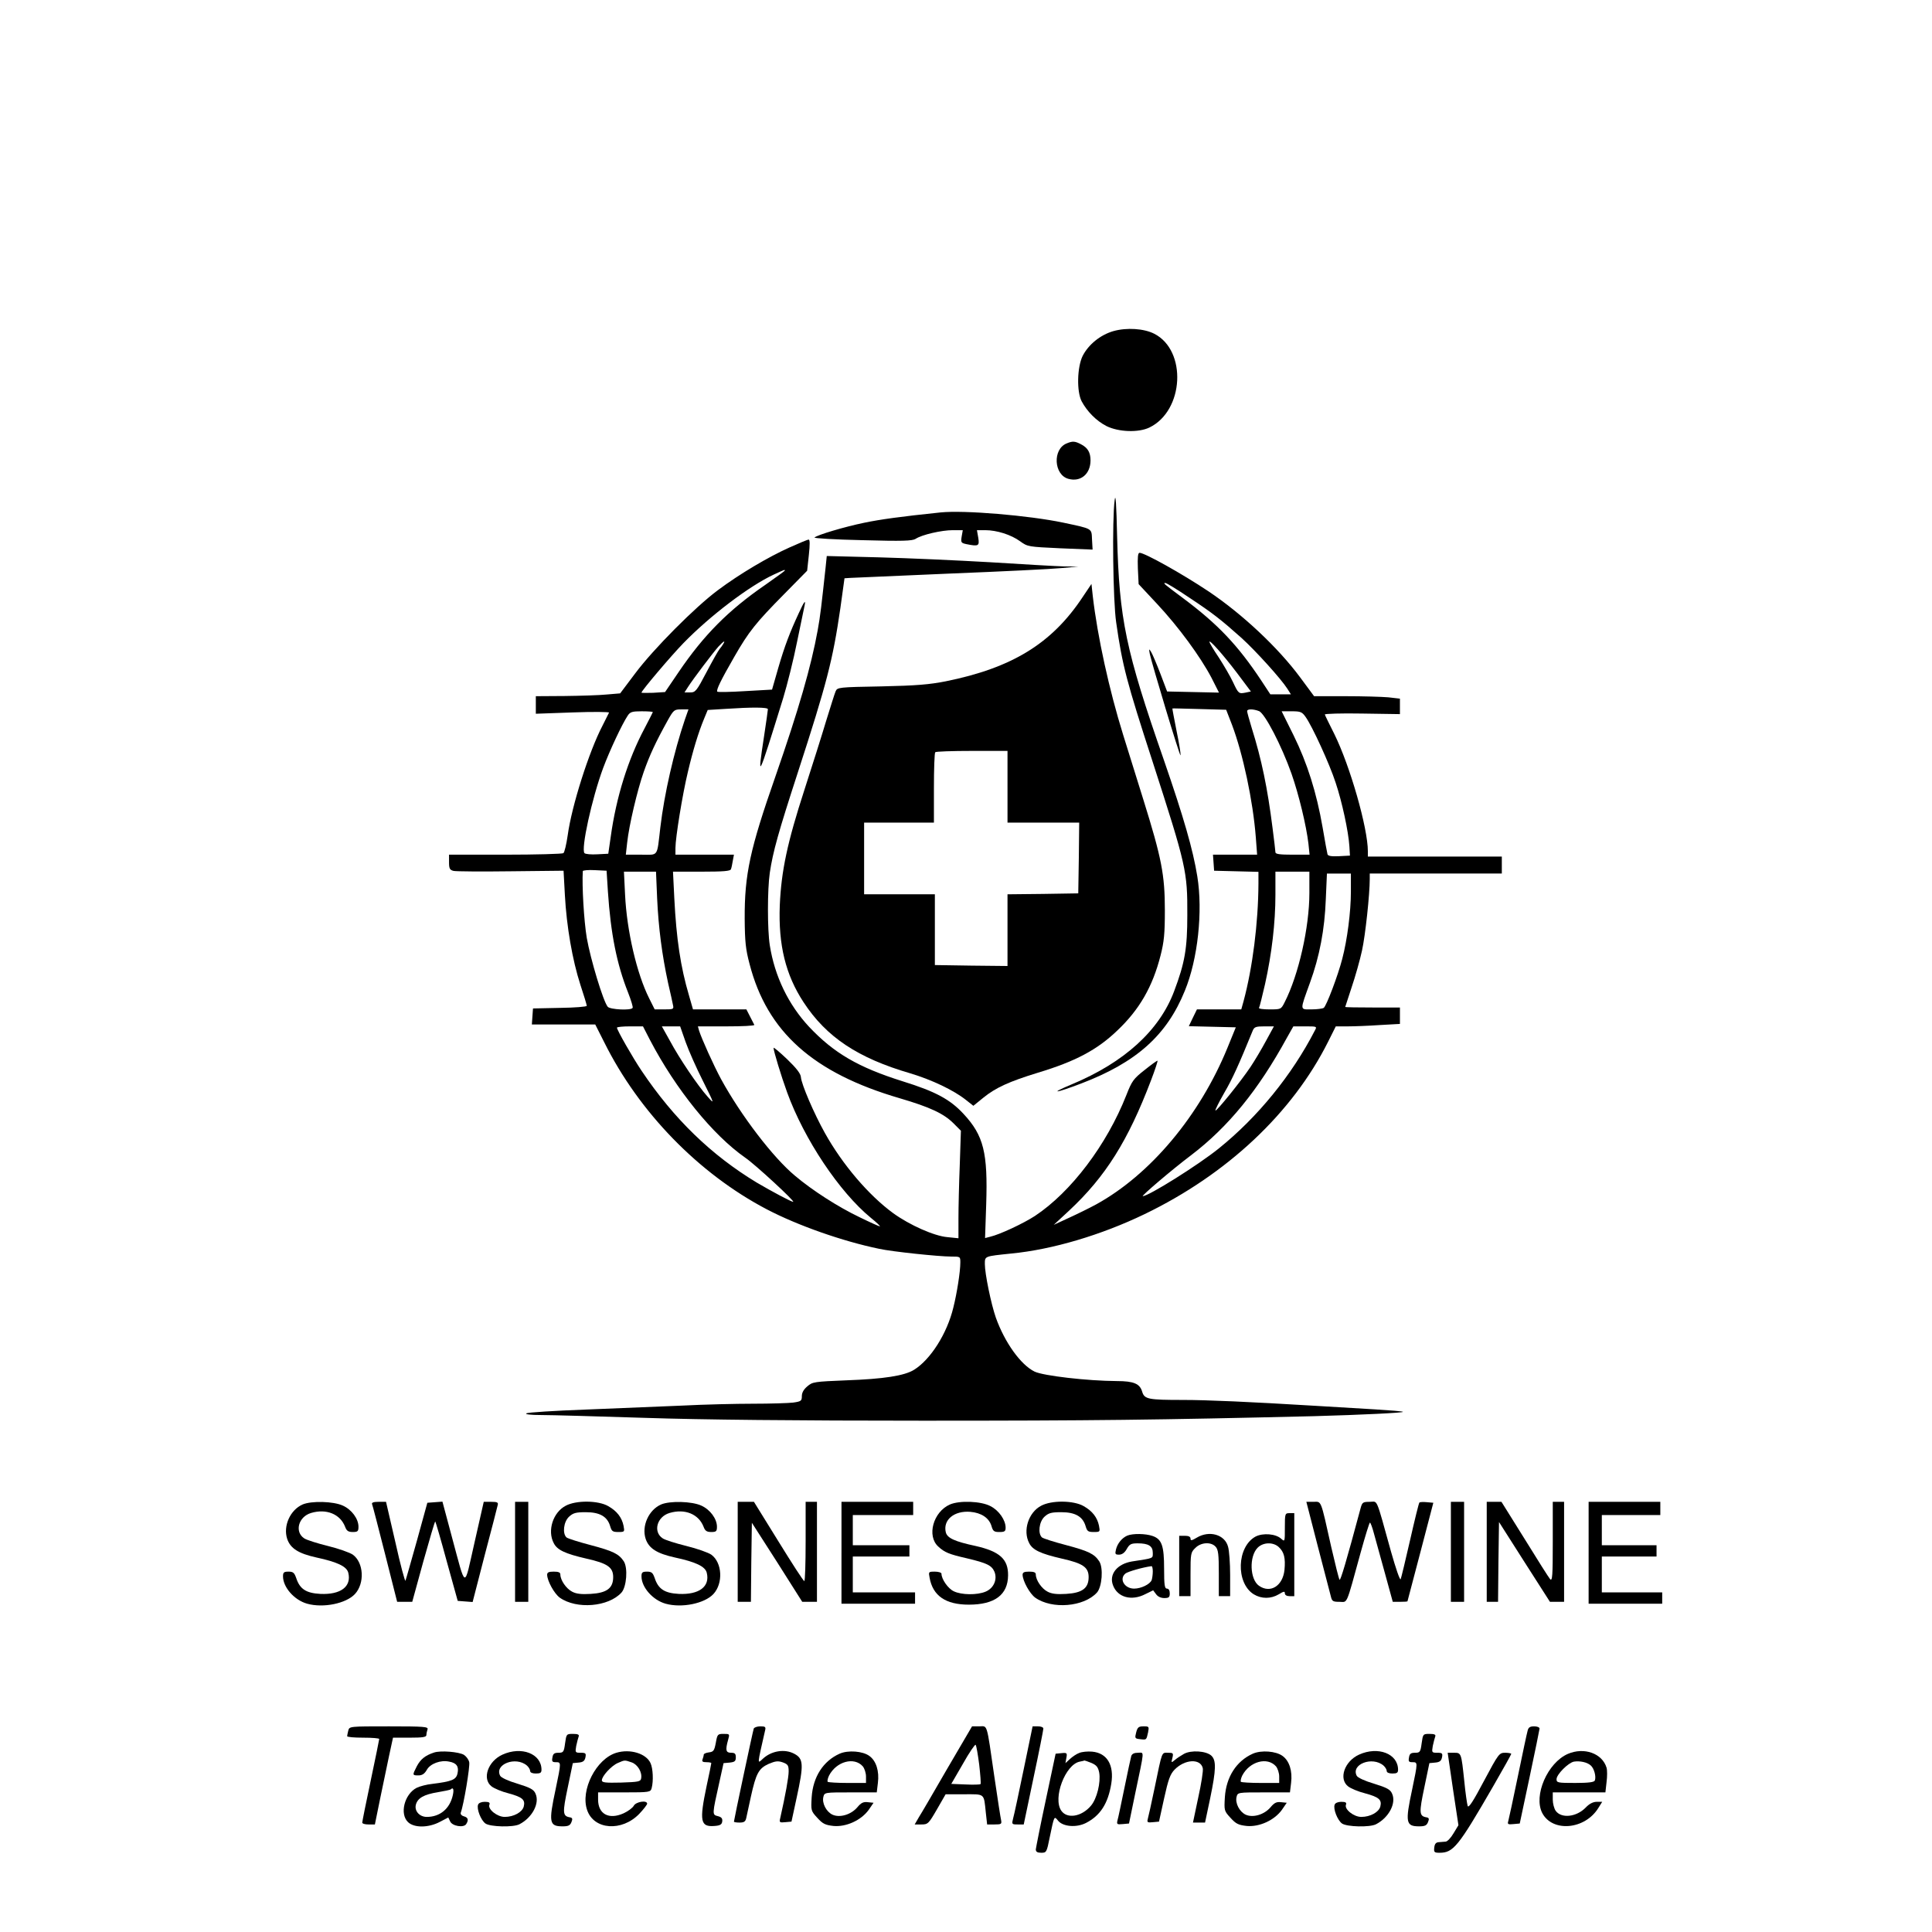 <?xml version="1.0" standalone="no"?>
<!DOCTYPE svg PUBLIC "-//W3C//DTD SVG 20010904//EN"
 "http://www.w3.org/TR/2001/REC-SVG-20010904/DTD/svg10.dtd">
<svg version="1.0" xmlns="http://www.w3.org/2000/svg"
 width="1024pt" height="1024pt" viewBox="0 0 1024 1024"
 preserveAspectRatio="xMidYMid meet">

<g transform="translate(0,1024) scale(0.1,-0.1)"
fill="#000000" stroke="none">
<path d="M5901 8485 c-69 -20 -132 -71 -163 -132 -29 -60 -32 -188 -5 -240 29
-54 77 -103 131 -131 64 -32 170 -36 228 -8 184 89 200 408 26 497 -55 28
-146 34 -217 14z"/>
<path d="M5654 7890 c-76 -30 -69 -167 9 -188 65 -18 117 26 117 98 0 42 -15
67 -50 85 -32 17 -45 18 -76 5z"/>
<path d="M5908 7590 c-14 -104 -9 -535 8 -649 33 -230 55 -313 194 -741 177
-548 184 -578 183 -810 0 -177 -13 -253 -70 -404 -78 -208 -264 -377 -542
-493 -124 -52 -90 -49 49 4 293 112 454 255 550 492 69 168 96 420 66 606 -23
142 -72 312 -177 616 -203 583 -237 747 -248 1184 -4 175 -8 234 -13 195z"/>
<path d="M4985 7524 c-212 -22 -320 -37 -406 -55 -102 -21 -247 -64 -262 -78
-4 -4 110 -11 253 -14 216 -6 265 -4 283 7 33 22 138 46 197 46 l53 0 -6 -34
c-5 -31 -3 -34 25 -40 65 -13 70 -10 63 34 l-7 40 44 0 c61 0 137 -24 185 -59
40 -29 43 -29 212 -37 l172 -7 -3 53 c-3 61 6 56 -153 90 -181 38 -525 67
-650 54z"/>
<path d="M4186 7339 c-114 -51 -266 -141 -381 -227 -120 -89 -342 -312 -439
-442 l-79 -105 -71 -6 c-39 -4 -140 -7 -223 -8 l-153 -1 0 -47 0 -46 196 7
c108 4 194 3 192 -1 -2 -4 -18 -36 -35 -70 -71 -136 -163 -425 -184 -580 -7
-48 -17 -91 -23 -95 -6 -4 -145 -8 -308 -8 l-298 0 0 -40 c0 -34 4 -41 24 -46
14 -3 151 -4 304 -2 l279 3 7 -129 c9 -167 40 -345 82 -475 19 -57 34 -107 34
-112 0 -5 -64 -10 -142 -11 l-143 -3 -3 -42 -3 -43 168 0 168 0 48 -95 c184
-370 500 -695 860 -884 164 -86 403 -170 597 -210 68 -15 316 -41 381 -41 49
0 49 0 49 -32 0 -48 -18 -163 -37 -238 -33 -138 -121 -276 -208 -330 -51 -32
-162 -49 -359 -56 -169 -7 -180 -8 -207 -32 -19 -16 -29 -33 -29 -52 0 -25 -4
-28 -46 -34 -26 -3 -121 -6 -212 -6 -92 0 -261 -4 -377 -10 -115 -5 -345 -14
-510 -21 -165 -6 -307 -15 -315 -20 -9 -5 21 -9 80 -9 52 0 300 -7 550 -15
300 -10 802 -15 1473 -15 901 0 1236 4 2072 24 253 7 477 18 471 23 -2 3 -69
8 -148 13 -78 5 -222 13 -318 19 -347 21 -570 31 -701 31 -183 0 -203 4 -215
43 -12 43 -45 57 -134 57 -158 1 -389 28 -436 50 -74 36 -159 155 -206 287
-25 72 -58 232 -58 283 0 43 -3 41 140 56 218 21 477 98 707 209 437 211 783
536 972 913 l41 82 64 0 c34 0 111 3 169 7 l107 6 0 44 0 43 -145 0 c-80 0
-145 1 -145 3 0 1 16 48 34 104 19 56 44 144 55 195 18 82 41 298 41 379 l0
29 350 0 350 0 0 45 0 45 -355 0 -355 0 0 28 c0 123 -94 452 -178 622 -26 52
-49 98 -50 103 -2 4 87 7 197 5 l201 -3 0 41 0 41 -61 7 c-34 3 -137 6 -228 6
l-166 0 -74 100 c-117 158 -307 336 -486 456 -141 94 -338 204 -365 204 -9 0
-11 -24 -9 -83 l4 -83 98 -105 c114 -122 229 -279 288 -391 l40 -79 -137 3
-138 3 -36 95 c-20 52 -42 104 -49 115 -11 18 -12 17 -7 -10 11 -53 160 -548
163 -538 2 5 -7 63 -21 129 -13 65 -23 119 -22 119 0 1 65 -1 143 -3 l142 -4
31 -80 c58 -154 111 -402 126 -595 l7 -93 -117 0 -117 0 3 -42 3 -43 118 -3
117 -3 0 -62 c-1 -209 -31 -446 -79 -624 l-12 -43 -117 0 -118 0 -22 -45 -21
-44 124 -3 125 -3 -44 -108 c-147 -360 -409 -673 -697 -831 -35 -19 -100 -51
-144 -71 l-80 -37 81 75 c194 181 313 371 435 692 21 55 36 101 34 103 -1 2
-32 -20 -68 -49 -60 -47 -68 -59 -97 -133 -104 -264 -293 -514 -485 -641 -60
-39 -185 -98 -237 -110 l-27 -7 6 178 c9 274 -13 365 -120 480 -71 77 -149
119 -323 173 -235 74 -364 149 -496 289 -109 117 -182 267 -208 432 -13 83
-13 294 0 384 17 113 45 213 150 536 152 468 184 591 224 866 l22 159 30 2
c16 1 254 11 529 23 275 11 541 24 590 29 l90 8 -76 1 c-41 1 -217 11 -390 22
-173 10 -438 22 -591 26 l-276 7 -6 -59 c-22 -202 -28 -258 -42 -334 -35 -193
-101 -421 -224 -775 -135 -386 -164 -519 -163 -755 1 -121 5 -161 26 -240 93
-359 337 -577 796 -711 160 -47 233 -81 285 -133 l39 -39 -6 -180 c-4 -99 -7
-227 -7 -285 l0 -105 -59 6 c-70 6 -200 64 -287 127 -130 95 -269 258 -362
425 -57 102 -124 257 -127 296 -1 18 -24 48 -73 95 -40 38 -72 65 -72 60 0
-16 40 -148 72 -236 90 -248 277 -528 444 -665 31 -25 52 -45 47 -45 -4 0 -53
22 -108 49 -113 54 -250 142 -341 219 -116 96 -287 320 -392 512 -40 74 -103
214 -117 258 l-6 22 151 0 c83 0 150 3 148 8 -2 4 -12 24 -23 45 l-19 37 -141
0 -142 0 -21 73 c-45 152 -67 300 -78 515 l-7 142 152 0 c113 0 153 3 155 13
3 6 7 27 10 45 l6 32 -155 0 -155 0 0 36 c0 53 37 283 66 403 27 115 56 210
86 282 l19 46 97 6 c136 9 222 9 222 -2 0 -5 -9 -68 -20 -141 -37 -242 -35
-239 101 200 21 69 55 204 74 300 20 96 38 183 40 193 6 30 -3 19 -30 -40 -48
-103 -76 -176 -110 -293 l-33 -115 -142 -8 c-78 -5 -145 -6 -148 -3 -7 8 17
58 90 185 77 134 114 180 263 331 l123 125 9 83 c6 56 6 82 -1 82 -6 0 -51
-19 -100 -41z m-26 -123 c0 -2 -47 -36 -104 -76 -195 -134 -326 -266 -459
-462 l-72 -106 -63 -4 c-34 -1 -62 -1 -62 1 0 10 156 194 222 262 141 145 350
304 480 364 57 26 58 27 58 21z m2141 -142 c127 -84 169 -117 279 -215 76 -69
209 -216 243 -269 l19 -30 -55 0 -54 0 -48 73 c-124 187 -230 299 -415 437
-103 77 -107 80 -93 80 6 0 62 -34 124 -76z m-2467 -246 c-4 -7 -13 -20 -20
-28 -7 -8 -38 -63 -69 -122 -53 -101 -59 -108 -87 -108 l-30 0 18 28 c28 44
135 185 162 215 27 29 38 35 26 15z m2721 -153 l75 -100 -28 -6 c-36 -7 -38
-6 -67 56 -14 30 -48 88 -75 130 -28 41 -50 79 -50 83 0 14 72 -67 145 -163z
m-2925 -249 c-58 -171 -109 -393 -130 -571 -19 -161 -8 -145 -101 -145 l-82 0
7 63 c10 93 54 279 88 376 31 88 63 157 125 269 33 59 36 62 73 62 l39 0 -19
-54z m3043 45 c31 -12 120 -184 172 -331 39 -111 79 -277 90 -372 l6 -58 -90
0 c-68 0 -91 3 -91 13 0 7 -7 64 -15 127 -27 214 -58 364 -111 533 -13 43 -24
82 -24 88 0 12 32 12 63 0z m-3213 -5 c0 -2 -20 -41 -44 -87 -87 -163 -150
-364 -179 -574 l-13 -90 -58 -3 c-33 -2 -63 1 -68 6 -20 20 39 290 99 452 34
91 99 230 130 277 13 20 24 23 74 23 33 0 59 -2 59 -4z m3460 -26 c35 -49 127
-249 159 -348 34 -101 68 -259 73 -337 l3 -50 -58 -3 c-40 -2 -58 1 -61 10 -2
7 -14 72 -26 143 -32 184 -81 340 -154 488 l-63 127 53 0 c47 0 55 -3 74 -30z
m-3698 -925 c15 -225 47 -385 107 -536 16 -41 27 -77 24 -81 -8 -15 -120 -9
-132 6 -24 29 -91 251 -111 365 -15 90 -26 278 -21 354 1 4 29 7 64 5 l62 -3
7 -110z m261 -37 c7 -155 26 -300 58 -448 12 -52 24 -105 26 -117 5 -22 2 -23
-46 -23 l-51 0 -29 58 c-66 131 -119 359 -128 550 l-6 122 85 0 85 0 6 -142z
m3457 29 c0 -182 -57 -434 -131 -579 -19 -38 -20 -38 -80 -38 -33 0 -58 3 -56
8 3 4 17 61 32 126 36 162 55 326 55 473 l0 123 90 0 90 0 0 -113z m220 6 c0
-104 -19 -254 -46 -356 -22 -86 -84 -250 -98 -259 -6 -4 -35 -8 -65 -8 -63 0
-62 -9 -8 141 51 140 78 282 84 442 l6 137 63 0 64 0 0 -97z m-3715 -785 c137
-262 333 -504 505 -624 54 -37 267 -234 254 -234 -10 0 -113 55 -193 102 -240
145 -439 337 -610 592 -48 71 -131 217 -131 229 0 4 31 7 69 7 l69 0 37 -72z
m189 -11 c16 -45 57 -138 92 -207 62 -124 62 -125 24 -82 -51 57 -148 200
-199 295 l-43 77 49 0 48 0 29 -83z m3076 6 c-23 -43 -60 -105 -82 -138 -53
-79 -180 -236 -186 -231 -2 3 19 45 47 94 44 75 77 149 151 330 8 19 17 22 61
22 l51 0 -42 -77z m259 55 c-122 -237 -303 -459 -509 -625 -109 -88 -371 -252
-403 -253 -10 0 154 140 256 217 197 150 356 345 507 621 l35 62 63 0 c62 0
63 0 51 -22z"/>
<path d="M5738 7075 c-163 -246 -374 -375 -725 -446 -86 -17 -155 -23 -341
-27 -227 -4 -234 -5 -243 -26 -5 -11 -27 -82 -50 -156 -22 -74 -74 -238 -115
-365 -91 -280 -123 -431 -131 -614 -8 -210 31 -368 126 -513 121 -185 288
-296 566 -377 113 -34 230 -89 296 -142 l38 -30 53 43 c65 53 138 86 288 132
199 60 315 121 423 225 116 110 186 231 228 396 19 74 23 117 23 240 0 188
-17 276 -115 590 -40 127 -87 280 -106 340 -74 238 -136 520 -161 735 l-7 65
-47 -70z m-398 -1005 l0 -190 190 0 190 0 -2 -187 -3 -188 -187 -3 -188 -2 0
-190 0 -190 -192 2 -193 3 0 188 0 187 -187 0 -188 0 0 190 0 190 185 0 185 0
0 183 c0 101 3 187 7 190 3 4 91 7 195 7 l188 0 0 -190z"/>
<path d="M1604 2266 c-66 -29 -104 -114 -82 -182 17 -51 60 -78 155 -99 112
-24 161 -48 169 -81 18 -73 -40 -117 -148 -112 -76 4 -109 26 -128 84 -10 28
-16 34 -41 34 -24 0 -29 -4 -29 -25 0 -58 60 -126 128 -145 86 -24 206 1 253
51 53 57 47 167 -11 209 -16 11 -75 32 -132 46 -57 14 -113 32 -125 40 -53 34
-32 115 36 135 81 24 154 -6 180 -73 8 -22 17 -28 41 -28 26 0 30 4 30 28 0
42 -36 91 -83 112 -50 23 -166 26 -213 6z"/>
<path d="M1972 2268 c3 -7 34 -127 69 -265 l64 -253 40 0 40 0 59 215 c33 118
61 213 63 211 2 -2 30 -97 61 -212 l58 -209 39 -3 40 -3 64 248 c36 136 67
256 69 266 4 14 -3 17 -35 17 l-39 0 -49 -216 c-57 -250 -43 -254 -121 34
l-49 183 -40 -3 -40 -3 -55 -200 c-31 -110 -58 -206 -61 -213 -2 -7 -27 84
-53 202 l-50 216 -39 0 c-27 0 -38 -4 -35 -12z"/>
<path d="M2730 2015 l0 -265 35 0 35 0 0 265 0 265 -35 0 -35 0 0 -265z"/>
<path d="M2998 2259 c-67 -35 -98 -132 -63 -198 18 -36 60 -56 173 -82 112
-25 142 -46 142 -98 0 -59 -34 -84 -119 -89 -49 -3 -77 0 -99 12 -31 16 -62
61 -62 91 0 11 -10 15 -35 15 -27 0 -35 -4 -35 -17 1 -33 38 -100 67 -121 89
-63 258 -49 327 27 27 30 35 131 12 166 -26 39 -56 54 -177 86 -61 16 -118 34
-126 40 -23 20 -16 83 13 110 22 20 36 24 89 24 74 0 114 -23 129 -74 8 -27
13 -31 43 -31 34 0 34 1 28 33 -9 44 -35 78 -81 104 -53 31 -171 32 -226 2z"/>
<path d="M3504 2266 c-66 -29 -104 -114 -82 -182 17 -51 60 -78 155 -99 112
-24 161 -48 169 -81 18 -73 -40 -117 -148 -112 -76 4 -109 26 -128 84 -10 28
-16 34 -41 34 -24 0 -29 -4 -29 -25 0 -58 60 -126 128 -145 86 -24 206 1 253
51 53 57 47 167 -11 209 -16 11 -75 32 -132 46 -57 14 -113 32 -125 40 -53 34
-32 115 36 135 81 24 154 -6 180 -73 8 -22 17 -28 41 -28 26 0 30 4 30 28 0
42 -36 91 -83 112 -50 23 -166 26 -213 6z"/>
<path d="M3910 2015 l0 -265 35 0 35 0 2 210 3 209 134 -209 133 -210 39 0 39
0 0 265 0 265 -30 0 -30 0 0 -210 c0 -115 -3 -210 -7 -210 -5 0 -66 95 -137
210 l-130 210 -43 0 -43 0 0 -265z"/>
<path d="M4460 2010 l0 -270 195 0 195 0 0 30 0 30 -165 0 -165 0 0 95 0 95
150 0 150 0 0 30 0 30 -150 0 -150 0 0 80 0 80 160 0 160 0 0 35 0 35 -190 0
-190 0 0 -270z"/>
<path d="M5035 2266 c-89 -39 -124 -167 -62 -223 33 -31 58 -41 150 -62 110
-26 133 -38 148 -72 16 -41 -4 -87 -47 -105 -45 -19 -128 -18 -169 2 -30 14
-65 64 -65 93 0 6 -16 11 -35 11 -34 0 -34 -1 -28 -32 17 -96 85 -143 208
-143 137 0 207 52 208 155 1 86 -44 127 -172 156 -112 24 -150 42 -158 72 -16
66 44 116 130 109 58 -5 99 -32 112 -75 8 -28 14 -32 42 -32 28 0 33 4 33 23
0 40 -35 91 -80 114 -50 27 -164 31 -215 9z"/>
<path d="M5518 2259 c-67 -35 -98 -132 -63 -198 18 -36 60 -56 173 -82 112
-25 142 -46 142 -98 0 -59 -34 -84 -119 -89 -49 -3 -77 0 -99 12 -31 16 -62
61 -62 91 0 11 -10 15 -35 15 -27 0 -35 -4 -35 -17 1 -33 38 -100 67 -121 89
-63 258 -49 327 27 27 30 35 131 12 166 -26 39 -56 54 -177 86 -61 16 -118 34
-126 40 -23 20 -16 83 13 110 22 20 36 24 89 24 74 0 114 -23 129 -74 8 -27
13 -31 43 -31 34 0 34 1 28 33 -9 44 -35 78 -81 104 -53 31 -171 32 -226 2z"/>
<path d="M6985 2043 c34 -131 65 -250 69 -265 6 -25 11 -28 45 -28 45 0 33
-29 113 262 24 87 46 158 49 158 3 0 13 -26 21 -57 9 -32 35 -127 58 -210 l42
-153 39 0 c22 0 39 1 39 3 0 1 31 119 69 262 l68 260 -34 3 c-19 2 -37 1 -40
-2 -3 -3 -25 -92 -49 -198 -24 -106 -47 -200 -50 -208 -4 -8 -26 57 -51 145
-83 298 -69 265 -113 265 -36 0 -40 -3 -48 -32 -77 -287 -107 -387 -112 -381
-4 5 -23 82 -44 173 -58 260 -51 240 -95 240 l-37 0 61 -237z"/>
<path d="M7690 2015 l0 -265 35 0 35 0 0 265 0 265 -35 0 -35 0 0 -265z"/>
<path d="M7880 2015 l0 -265 30 0 30 0 2 211 3 212 135 -212 135 -211 38 0 37
0 0 265 0 265 -30 0 -30 0 0 -212 c0 -180 -2 -210 -14 -198 -7 8 -68 104 -135
213 l-123 197 -39 0 -39 0 0 -265z"/>
<path d="M8420 2010 l0 -270 195 0 195 0 0 30 0 30 -160 0 -160 0 0 95 0 95
145 0 145 0 0 30 0 30 -145 0 -145 0 0 80 0 80 155 0 155 0 0 35 0 35 -190 0
-190 0 0 -270z"/>
<path d="M6810 2143 c0 -74 0 -76 -19 -59 -29 27 -97 32 -136 12 -100 -54
-106 -246 -10 -306 41 -25 91 -25 133 0 26 16 32 17 32 5 0 -9 10 -15 25 -15
l25 0 0 220 0 220 -25 0 c-24 0 -25 -2 -25 -77z m-32 -103 c28 -26 36 -58 30
-121 -9 -85 -75 -126 -135 -84 -49 34 -53 156 -7 202 29 29 82 31 112 3z"/>
<path d="M5975 2101 c-28 -12 -52 -41 -60 -73 -6 -25 -4 -28 16 -28 16 0 30
10 41 30 15 26 23 30 58 30 57 0 80 -14 80 -50 0 -31 7 -28 -110 -46 -79 -13
-123 -68 -101 -126 24 -65 99 -85 172 -47 l41 20 15 -20 c9 -13 25 -21 44 -21
24 0 29 4 29 25 0 16 -6 25 -15 25 -12 0 -15 18 -15 105 0 122 -12 157 -61
174 -37 13 -105 14 -134 2z m135 -190 c0 -16 -3 -37 -6 -46 -9 -22 -56 -45
-93 -45 -51 0 -81 51 -46 80 12 10 92 33 138 39 4 1 7 -12 7 -28z"/>
<path d="M6343 2090 c-27 -16 -33 -17 -33 -5 0 10 -10 15 -30 15 l-30 0 0
-160 0 -160 30 0 30 0 0 115 c0 110 1 117 25 140 30 31 84 34 108 7 14 -15 17
-41 17 -140 l0 -122 30 0 30 0 0 113 c0 61 -5 129 -11 149 -17 65 -100 88
-166 48z"/>
<path d="M1846 1068 c-3 -13 -6 -26 -6 -30 0 -5 38 -8 85 -8 47 0 85 -3 85 -7
0 -3 -20 -102 -45 -220 -25 -117 -45 -218 -45 -223 0 -6 15 -10 33 -10 l34 0
27 133 c15 72 37 176 48 230 l21 97 88 0 c70 0 89 3 89 14 0 8 3 21 6 30 5 14
-16 16 -204 16 -209 0 -210 0 -216 -22z"/>
<path d="M3995 1078 c-5 -14 -105 -485 -105 -493 0 -3 13 -5 30 -5 23 0 31 5
35 23 3 12 14 64 25 115 27 122 41 149 94 173 36 15 49 17 75 8 27 -10 31 -16
31 -48 0 -31 -17 -125 -45 -249 -5 -21 -3 -23 27 -20 l33 3 27 125 c39 179 37
209 -13 235 -51 27 -121 15 -166 -27 -30 -28 -30 -35 12 150 5 19 1 22 -25 22
-17 0 -33 -6 -35 -12z"/>
<path d="M5022 868 c-71 -123 -139 -240 -152 -260 l-22 -38 36 0 c34 0 38 4
82 80 l46 80 98 0 c112 0 104 7 115 -97 l7 -63 39 0 c36 0 39 2 35 23 -3 12
-19 116 -36 232 -42 291 -35 265 -80 265 l-38 0 -130 -222z m168 19 c6 -54 10
-101 7 -103 -2 -3 -38 -4 -80 -2 l-75 3 62 107 c33 59 64 104 67 100 4 -4 12
-51 19 -105z"/>
<path d="M5426 863 c-26 -126 -51 -243 -56 -260 -8 -32 -8 -33 24 -33 l32 0
52 248 c29 136 52 253 52 260 0 7 -12 12 -28 12 l-29 0 -47 -227z"/>
<path d="M6022 1058 c-8 -31 -7 -33 21 -36 34 -4 33 -5 42 36 6 31 5 32 -24
32 -26 0 -32 -5 -39 -32z"/>
<path d="M8097 1068 c-4 -13 -27 -122 -52 -243 -25 -121 -48 -228 -51 -238 -5
-16 -1 -18 28 -15 l33 3 52 245 c29 135 52 251 53 258 0 7 -12 12 -29 12 -22
0 -30 -6 -34 -22z"/>
<path d="M2995 1000 c-6 -46 -9 -50 -35 -50 -22 0 -29 -5 -32 -25 -4 -21 -1
-25 18 -25 29 0 29 1 -1 -143 -38 -177 -34 -197 37 -197 31 0 40 5 47 23 7 17
5 23 -10 25 -37 7 -38 24 -10 157 l27 130 31 3 c24 2 32 9 36 28 4 21 1 24
-25 24 -29 0 -30 1 -24 36 4 19 10 42 13 50 4 10 -4 14 -30 14 -35 0 -35 -1
-42 -50z"/>
<path d="M3794 1003 c-8 -42 -12 -48 -37 -51 -15 -2 -27 -7 -27 -12 0 -5 -3
-15 -6 -24 -5 -12 0 -16 20 -16 14 0 26 -2 26 -5 0 -3 -11 -58 -25 -122 -39
-186 -33 -217 42 -211 30 2 39 8 41 24 2 16 -4 23 -23 28 -31 8 -31 6 8 181
l22 100 33 3 c26 3 32 7 32 28 0 19 -5 24 -25 24 -28 0 -31 14 -16 68 9 32 9
32 -24 32 -31 0 -33 -2 -41 -47z"/>
<path d="M7535 1000 c-6 -46 -9 -50 -35 -50 -22 0 -29 -5 -32 -25 -4 -21 -1
-25 18 -25 29 0 29 1 -1 -143 -38 -177 -34 -197 37 -197 31 0 40 5 47 23 7 17
5 23 -10 25 -37 7 -38 24 -10 157 l27 130 31 3 c24 2 32 9 36 28 4 21 1 24
-25 24 -29 0 -30 1 -24 36 4 19 10 42 13 50 4 10 -4 14 -30 14 -35 0 -35 -1
-42 -50z"/>
<path d="M2300 951 c-46 -15 -71 -35 -91 -73 -24 -47 -24 -48 9 -48 19 0 32 8
44 29 18 33 73 54 119 44 39 -7 52 -26 44 -62 -7 -34 -30 -43 -134 -56 -30 -3
-67 -13 -83 -21 -65 -34 -91 -139 -45 -182 33 -31 109 -30 169 2 l44 23 10
-21 c11 -25 72 -35 85 -14 14 22 10 35 -12 41 -12 3 -19 11 -17 19 16 42 50
247 45 268 -3 14 -16 31 -28 39 -27 16 -124 24 -159 12z m100 -226 c-16 -72
-68 -115 -138 -115 -38 0 -66 31 -58 64 9 36 43 55 117 67 35 6 65 12 68 15
13 13 18 0 11 -31z"/>
<path d="M2663 940 c-77 -35 -109 -128 -58 -168 14 -11 54 -28 90 -37 74 -20
90 -34 81 -70 -8 -30 -53 -55 -101 -55 -40 0 -91 41 -81 65 4 11 -2 15 -25 15
-17 0 -32 -6 -35 -15 -9 -22 15 -83 39 -100 26 -18 147 -21 180 -4 68 35 109
112 85 163 -9 21 -27 31 -95 52 -48 14 -87 32 -92 42 -32 61 83 105 142 54 9
-8 17 -21 17 -29 0 -8 12 -13 30 -13 24 0 30 4 30 20 0 85 -106 126 -207 80z"/>
<path d="M3267 950 c-107 -32 -192 -198 -155 -304 36 -105 184 -115 276 -20
23 24 42 49 42 54 0 20 -59 11 -71 -11 -6 -11 -30 -29 -54 -40 -78 -35 -135
-4 -135 73 l0 38 139 0 c135 0 139 1 145 23 10 37 7 104 -6 132 -23 51 -108
77 -181 55z m81 -51 c32 -11 57 -53 50 -86 -3 -16 -16 -18 -106 -21 -84 -2
-102 0 -102 12 0 22 50 77 85 92 37 16 35 16 73 3z"/>
<path d="M4450 945 c-87 -39 -141 -123 -148 -231 -4 -70 -4 -72 30 -109 29
-32 42 -38 86 -43 67 -6 146 30 186 85 l26 38 -30 3 c-24 3 -36 -3 -56 -27
-33 -39 -93 -57 -132 -39 -33 16 -56 61 -48 94 6 24 7 24 145 24 l138 0 6 50
c8 63 -9 117 -45 143 -35 26 -113 32 -158 12z m123 -67 c9 -11 17 -35 17 -54
l0 -34 -98 0 c-54 0 -101 3 -105 6 -3 4 0 18 7 33 39 75 133 101 179 49z"/>
<path d="M5720 949 c-14 -5 -36 -20 -49 -32 l-24 -22 5 28 c5 26 3 28 -26 25
l-31 -3 -52 -245 c-29 -135 -52 -253 -53 -262 0 -13 8 -18 29 -18 27 0 29 2
45 83 24 115 23 113 44 87 26 -32 97 -38 148 -12 76 39 117 103 134 208 16 99
-22 163 -102 170 -24 2 -54 -1 -68 -7z m65 -53 c27 -12 35 -22 41 -51 9 -52
-12 -139 -44 -176 -49 -58 -126 -71 -157 -26 -46 66 21 245 98 260 12 2 23 5
25 6 1 0 18 -5 37 -13z"/>
<path d="M6275 944 c-16 -9 -39 -24 -49 -33 -18 -15 -19 -15 -12 12 6 25 4 27
-23 27 -35 0 -30 13 -71 -185 -17 -82 -34 -158 -37 -168 -4 -16 0 -18 28 -15
l32 3 27 123 c22 100 32 128 55 152 54 56 138 61 150 8 3 -13 -8 -83 -24 -155
l-28 -133 32 0 32 0 27 128 c32 154 33 202 6 227 -28 25 -107 30 -145 9z"/>
<path d="M6640 945 c-87 -39 -141 -123 -148 -231 -4 -70 -4 -72 30 -109 29
-32 42 -38 86 -43 67 -6 146 30 186 85 l26 38 -30 3 c-24 3 -36 -3 -56 -27
-33 -39 -93 -57 -132 -39 -33 16 -56 61 -48 94 6 24 7 24 145 24 l138 0 6 50
c8 63 -9 117 -45 143 -35 26 -113 32 -158 12z m123 -67 c9 -11 17 -35 17 -54
l0 -34 -98 0 c-54 0 -101 3 -105 6 -3 4 0 18 7 33 39 75 133 101 179 49z"/>
<path d="M7203 940 c-77 -35 -109 -128 -58 -168 14 -11 54 -28 90 -37 74 -20
90 -34 81 -70 -8 -30 -53 -55 -101 -55 -40 0 -91 41 -81 65 4 11 -2 15 -25 15
-17 0 -32 -6 -35 -15 -9 -22 15 -83 39 -100 26 -18 147 -21 180 -4 68 35 109
112 85 163 -9 21 -27 31 -95 52 -48 14 -87 32 -92 42 -32 61 83 105 142 54 9
-8 17 -21 17 -29 0 -8 12 -13 30 -13 24 0 30 4 30 20 0 85 -106 126 -207 80z"/>
<path d="M8310 944 c-108 -47 -183 -221 -136 -313 54 -104 227 -89 298 27 l20
32 -29 0 c-19 0 -39 -10 -58 -30 -49 -51 -130 -60 -160 -17 -8 12 -15 38 -15
59 l0 38 139 0 140 0 6 54 c4 30 4 64 0 77 -23 76 -119 110 -205 73z m121 -61
c18 -15 30 -59 22 -80 -4 -9 -32 -13 -104 -13 -92 0 -99 1 -99 20 0 25 62 87
92 93 32 5 70 -3 89 -20z"/>
<path d="M5996 933 c-3 -10 -19 -85 -36 -168 -17 -82 -33 -160 -37 -173 -5
-21 -3 -23 28 -20 l33 3 32 155 c51 244 50 220 15 220 -20 0 -31 -6 -35 -17z"/>
<path d="M7701 758 l29 -192 -26 -43 c-14 -24 -33 -44 -42 -44 -9 -1 -26 -2
-37 -3 -14 -1 -21 -9 -23 -28 -3 -25 0 -28 28 -28 73 0 99 32 284 352 53 92
96 169 96 172 0 3 -15 6 -32 6 -32 0 -35 -4 -113 -150 -56 -106 -81 -145 -86
-132 -3 9 -12 69 -18 132 -16 151 -16 150 -55 150 l-33 0 28 -192z"/>
</g>
</svg>
